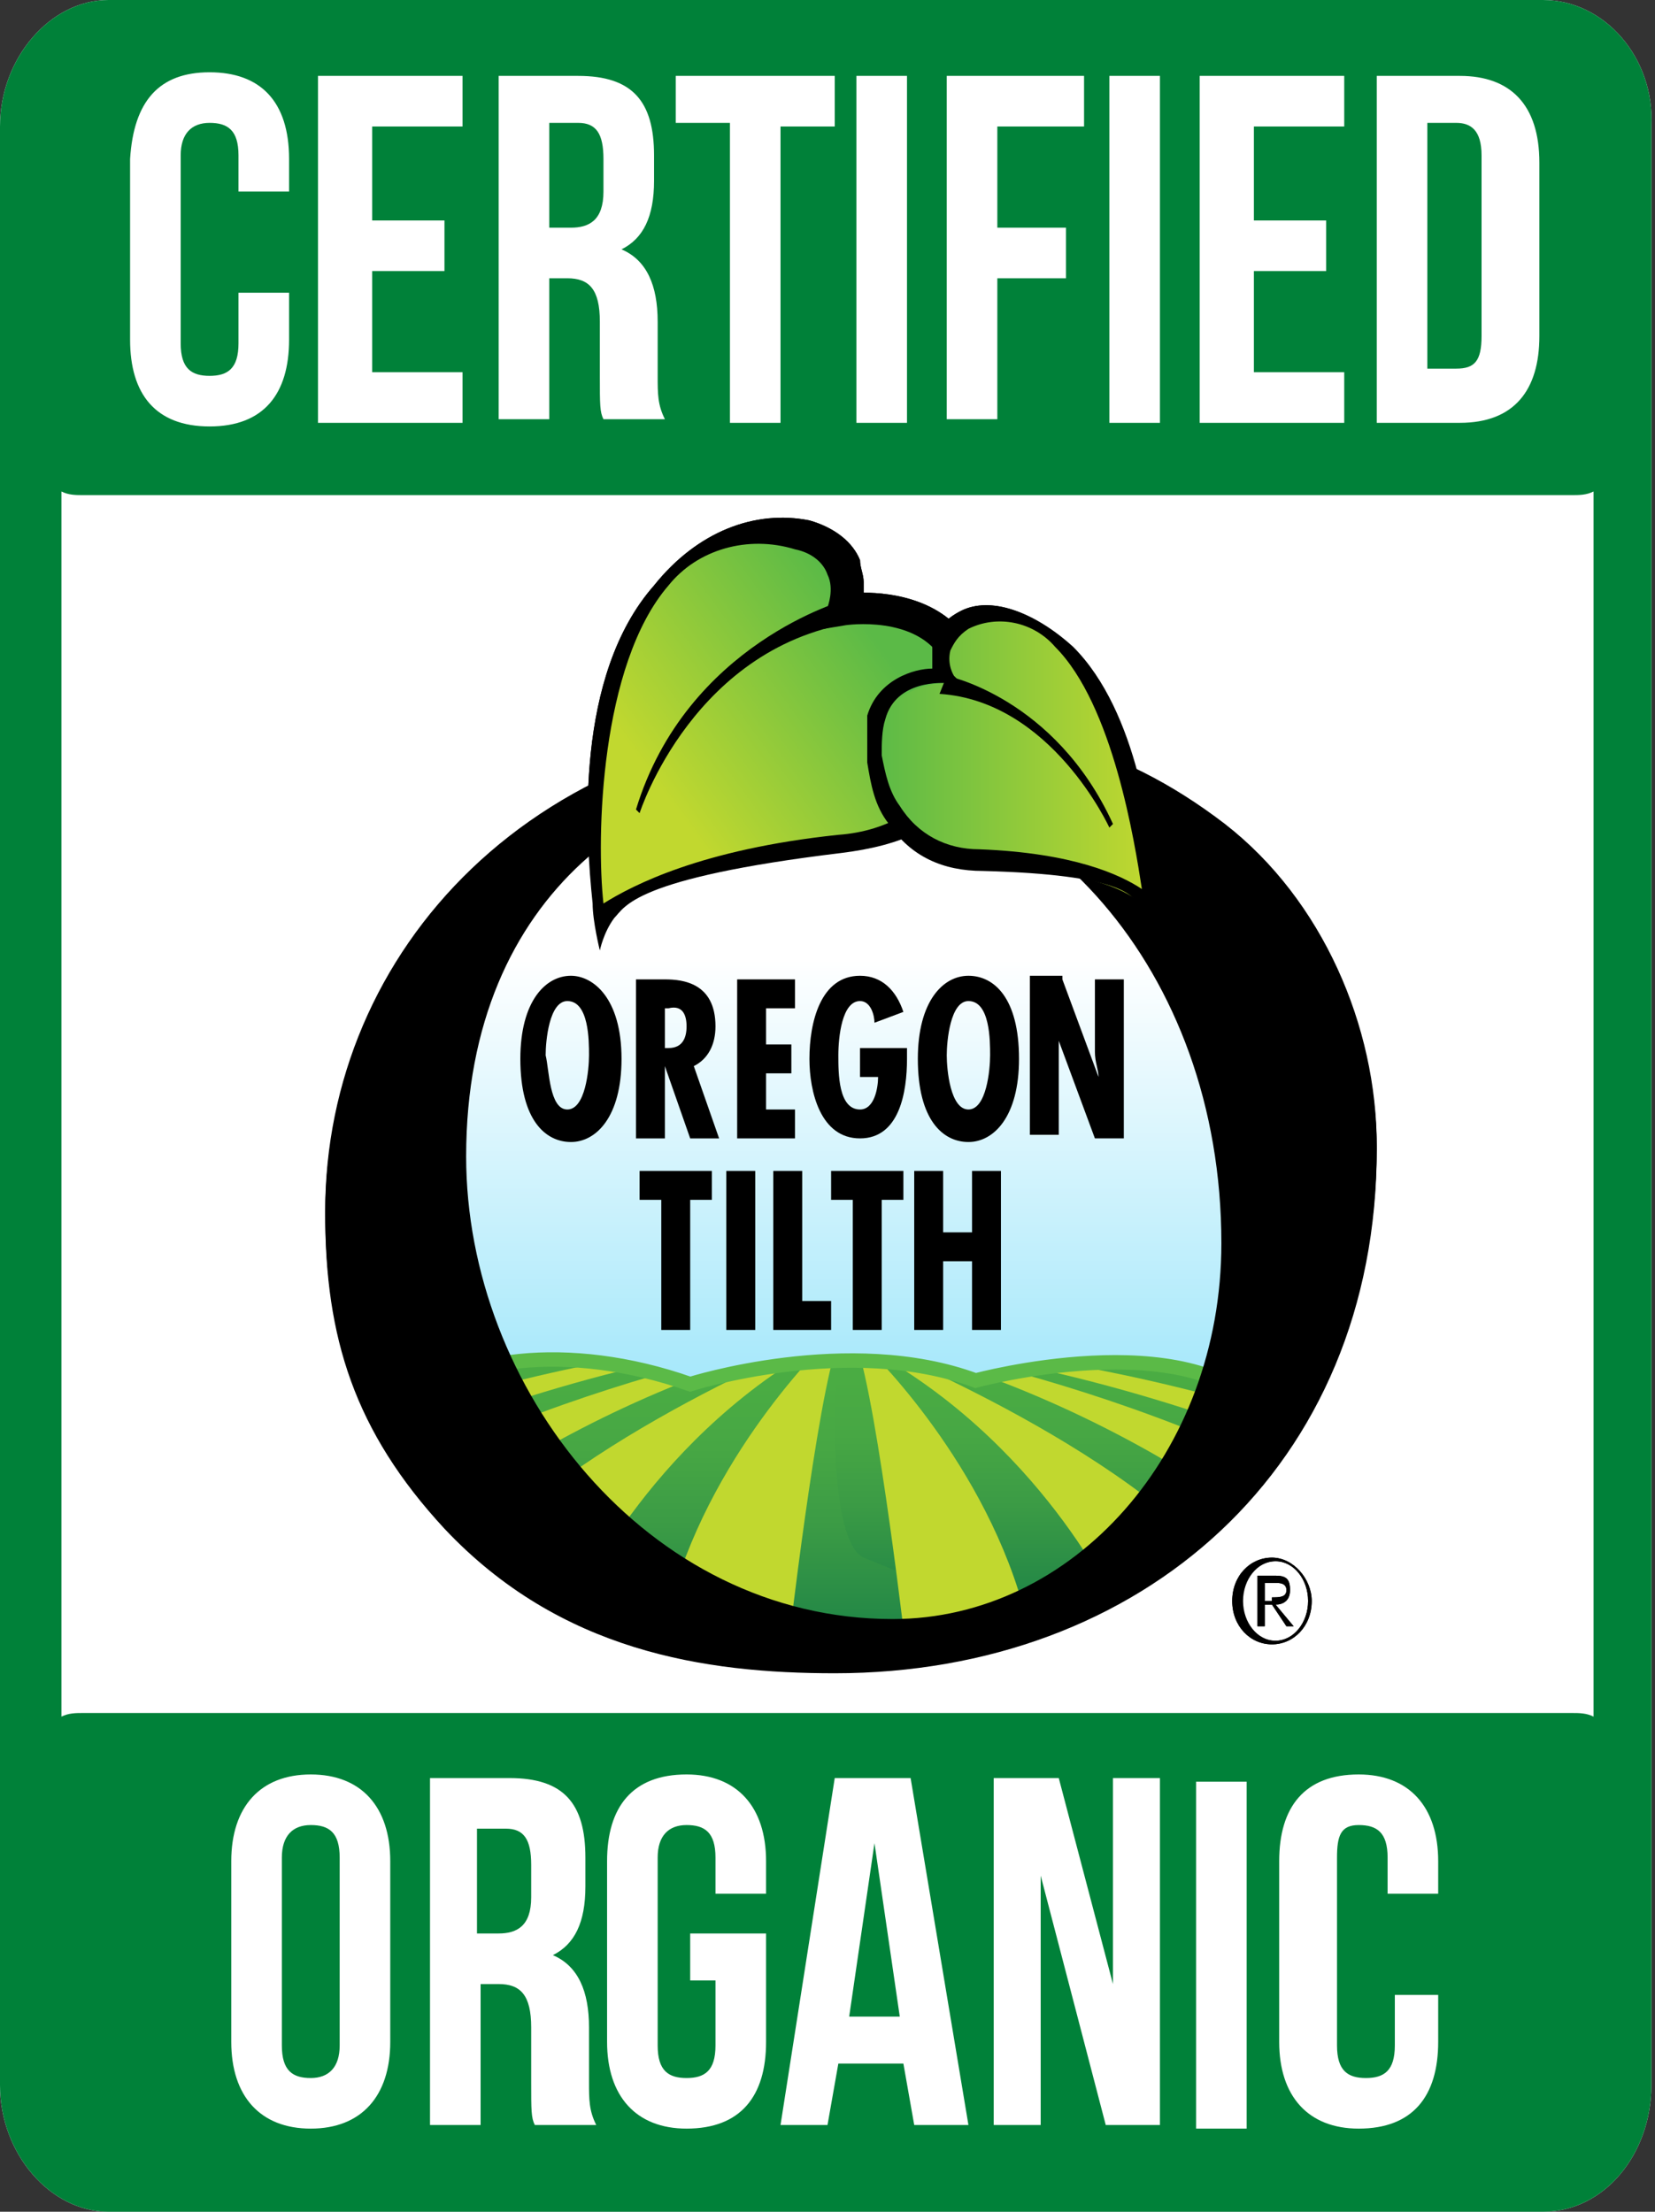 <!-- Generator: Adobe Illustrator 21.0.2, SVG Export Plug-In  -->
<svg version="1.1"
	 xmlns="http://www.w3.org/2000/svg" xmlns:xlink="http://www.w3.org/1999/xlink" xmlns:a="http://ns.adobe.com/AdobeSVGViewerExtensions/3.0/"
	 x="0px" y="0px" width="45.8px" height="61.2px" viewBox="0 0 45.8 61.2" style="enable-background:new 0 0 45.8 61.2;"
	 xml:space="preserve">
<rect x="0" y="0" width="45.8" height="61.2" fill="#333333" stroke="none"/>
<style type="text/css">
	.st0{fill:#FFFFFF;}
	.st1{fill:#008139;}
	.st2{fill:url(#SVGID_1_);enable-background:new    ;}
	.st3{fill:url(#SVGID_2_);enable-background:new    ;}
	.st4{fill:url(#SVGID_3_);enable-background:new    ;}
	.st5{fill:url(#SVGID_4_);enable-background:new    ;}
	.st6{clip-path:url(#SVGID_6_);fill:url(#SVGID_7_);}
	.st7{clip-path:url(#SVGID_6_);}
	.st8{clip-path:url(#SVGID_9_);fill:#C1D82F;}
	.st9{clip-path:url(#SVGID_9_);fill:#AAD04E;}
	.st10{clip-path:url(#SVGID_6_);fill:url(#SVGID_10_);}
	.st11{clip-path:url(#SVGID_12_);fill:#C1D82F;}
	.st12{fill:url(#SVGID_13_);enable-background:new    ;}
	.st13{fill:url(#SVGID_14_);enable-background:new    ;}
	.st14{fill:url(#SVGID_15_);enable-background:new    ;}
	.st15{fill:url(#SVGID_16_);enable-background:new    ;}
	.st16{fill:url(#SVGID_17_);enable-background:new    ;}
	.st17{fill:url(#SVGID_18_);enable-background:new    ;}
	.st18{clip-path:url(#SVGID_20_);fill:url(#SVGID_21_);}
	.st19{clip-path:url(#SVGID_20_);}
	.st20{clip-path:url(#SVGID_23_);fill:#C1D82F;}
	.st21{clip-path:url(#SVGID_23_);fill:#AAD04E;}
	.st22{clip-path:url(#SVGID_20_);fill:url(#SVGID_24_);}
	.st23{clip-path:url(#SVGID_26_);fill:#C1D82F;}
	.st24{fill:url(#SVGID_27_);enable-background:new    ;}
	.st25{fill:url(#SVGID_28_);enable-background:new    ;}
</style>
<defs>
</defs>
<g>
	<path class="st0" d="M42.7,0H3C1.4,0,0,1.6,0,3.5v54.2c0,1.9,1.4,3.5,3,3.5h39.7c1.7,0,3-1.6,3-3.5V3.5C45.8,1.6,44.4,0,42.7,0z"/>
	<path class="st1" d="M42.7,0H3C1.4,0,0,1.6,0,3.5v54.2c0,1.9,1.4,3.5,3,3.5h39.7c1.7,0,3-1.6,3-3.5V3.5C45.8,1.6,44.4,0,42.7,0z
		 M2.3,13.7h41.2c0.2,0,0.4,0,0.6-0.1v33.9c-0.2-0.1-0.4-0.1-0.6-0.1H2.3c-0.2,0-0.4,0-0.6,0.1V13.6C1.9,13.7,2.1,13.7,2.3,13.7z"/>
	<path class="st0" d="M6.4,51.5c0-1.5,0.8-2.4,2.2-2.4s2.2,0.9,2.2,2.4v5c0,1.5-0.8,2.4-2.2,2.4S6.4,58,6.4,56.5V51.5z M7.8,56.6
		c0,0.7,0.3,0.9,0.8,0.9c0.5,0,0.8-0.3,0.8-0.9v-5.2c0-0.7-0.3-0.9-0.8-0.9c-0.5,0-0.8,0.3-0.8,0.9V56.6z M14.8,58.8
		c-0.1-0.2-0.1-0.4-0.1-1.2v-1.5c0-0.9-0.3-1.2-0.9-1.2h-0.5v3.9h-1.4v-9.6h2.2c1.5,0,2.1,0.7,2.1,2.2v0.8c0,1-0.3,1.6-0.9,1.9v0
		c0.7,0.3,1,1,1,2v1.5c0,0.5,0,0.8,0.2,1.2H14.8z M13.2,50.6v2.9h0.6c0.5,0,0.9-0.2,0.9-1v-0.9c0-0.7-0.2-1-0.7-1H13.2z M19.2,53.5
		h2v3c0,1.5-0.7,2.4-2.2,2.4c-1.4,0-2.2-0.9-2.2-2.4v-5c0-1.5,0.7-2.4,2.2-2.4c1.4,0,2.2,0.9,2.2,2.4v0.9h-1.4v-1
		c0-0.7-0.3-0.9-0.8-0.9s-0.8,0.3-0.8,0.9v5.2c0,0.7,0.3,0.9,0.8,0.9s0.8-0.2,0.8-0.9v-1.8h-0.7V53.5z M26.8,58.8h-1.5l-0.3-1.7
		h-1.8l-0.3,1.7h-1.3l1.5-9.6h2.1L26.8,58.8z M23.5,55.8h1.4l-0.7-4.8h0L23.5,55.8z M28.8,51.9L28.8,51.9l0,6.9h-1.3v-9.6h1.8
		l1.5,5.7h0v-5.7h1.3v9.6h-1.5L28.8,51.9z M33.1,49.3h1.4v9.6h-1.4V49.3z M39.8,55.2v1.3c0,1.5-0.7,2.4-2.2,2.4
		c-1.4,0-2.2-0.9-2.2-2.4v-5c0-1.5,0.7-2.4,2.2-2.4c1.4,0,2.2,0.9,2.2,2.4v0.9h-1.4v-1c0-0.7-0.3-0.9-0.8-0.9S37,50.8,37,51.4v5.2
		c0,0.7,0.3,0.9,0.8,0.9s0.8-0.2,0.8-0.9v-1.4H39.8z M8,8.1v1.3c0,1.5-0.7,2.4-2.2,2.4s-2.2-0.9-2.2-2.4v-5C3.7,2.8,4.4,2,5.8,2
		S8,2.8,8,4.4v0.9H6.6v-1c0-0.7-0.3-0.9-0.8-0.9c-0.5,0-0.8,0.3-0.8,0.9v5.2c0,0.7,0.3,0.9,0.8,0.9c0.5,0,0.8-0.2,0.8-0.9V8.1H8z
		 M10.3,6.1h2v1.4h-2v2.8h2.5v1.4h-4V2.1h4v1.4h-2.5V6.1z M16.7,11.6c-0.1-0.2-0.1-0.4-0.1-1.2V8.9c0-0.9-0.3-1.2-0.9-1.2h-0.5v3.9
		h-1.4V2.1h2.2c1.5,0,2.1,0.7,2.1,2.2V5c0,1-0.3,1.6-0.9,1.9v0c0.7,0.3,1,1,1,2v1.5c0,0.5,0,0.8,0.2,1.2H16.7z M15.2,3.4v2.9h0.6
		c0.5,0,0.9-0.2,0.9-1V4.4c0-0.7-0.2-1-0.7-1H15.2z M18.6,2.1h4.5v1.4h-1.5v8.2h-1.4V3.4h-1.5V2.1z M23.7,2.1h1.4v9.6h-1.4V2.1z
		 M27.6,6.3h1.9v1.4h-1.9v3.9h-1.4V2.1H30v1.4h-2.4V6.3z M30.7,2.1h1.4v9.6h-1.4V2.1z M34.7,6.1h2v1.4h-2v2.8h2.5v1.4h-4V2.1h4v1.4
		h-2.5V6.1z M38.1,2.1h2.3c1.4,0,2.2,0.8,2.2,2.4v4.8c0,1.5-0.7,2.4-2.2,2.4h-2.3V2.1z M39.5,3.4v6.8h0.8c0.5,0,0.7-0.2,0.7-0.9v-5
		c0-0.7-0.3-0.9-0.7-0.9H39.5z"/>
	<g>
		<linearGradient id="SVGID_1_" gradientUnits="userSpaceOnUse" x1="23.76" y1="70.518" x2="23.76" y2="20.311">
			<stop  offset="0.208" style="stop-color:#00BDF2"/>
			<stop  offset="0.876" style="stop-color:#FFFFFF"/>
		</linearGradient>
		<ellipse class="st2" cx="23.8" cy="32.8" rx="12" ry="12.5"/>
		<path d="M12.3,42.3c-2.5-2.7-3.3-5.3-3.3-8.7c0-7.1,5.7-13.6,15.3-13.6c3.7,0,6.6,0.6,9.6,2.9c2.7,2.1,4.2,5.6,4.2,8.9
			c0,8.8-6.5,14.5-15,14.5C19.5,46.3,15.5,45.7,12.3,42.3z M33.8,34.4c0-7.6-5.1-13.1-10.9-13.1c-4.8,0-10,3.3-10,10.7
			c0,6.4,5,12.8,11.8,12.8C29.7,44.8,33.8,40.2,33.8,34.4z"/>
		<g>
			<g>
				<linearGradient id="SVGID_2_" gradientUnits="userSpaceOnUse" x1="24.245" y1="17.713" x2="18.385" y2="21.989">
					<stop  offset="0" style="stop-color:#5BBA47"/>
					<stop  offset="1" style="stop-color:#C1D82F"/>
				</linearGradient>
				<path class="st3" d="M18.3,16.4c1-1.2,2.5-2,3.8-1.5c1.8,0.6,1.2,2,1.2,2s2.3-0.4,3.1,1.2c1,1.9,0.2,5-3.2,5.3
					c-6.3,0.7-6.6,2.3-6.6,2.3S15.7,19.5,18.3,16.4z"/>
				<path d="M18.1,16.2c-2.2,2.5-1.9,6.9-1.7,8.8c0,0.5,0.2,1.3,0.2,1.3s0.1-0.5,0.4-0.9c0.3-0.3,0.5-1.1,6.3-1.8
					c1.6-0.2,2.9-0.7,3.6-2c0.4-0.7,0.5-1.5,0.4-2.2c0-0.5-0.2-1-0.4-1.5c-0.7-1.3-2.2-1.5-3-1.5c0-0.1,0-0.2,0-0.3
					c0-0.2-0.1-0.4-0.1-0.6c-0.2-0.5-0.7-0.9-1.4-1.1C20.9,14.1,19.3,14.7,18.1,16.2z M22.8,17.4l0.6-0.1c0,0,2-0.3,2.7,1
					c0.2,0.4,0.3,0.8,0.4,1.2c0.1,0.6-0.1,1.2-0.3,1.8c-0.5,1-1.6,1.7-3,1.8c-3.8,0.4-5.7,1.4-6.5,1.9c-0.2-1.8-0.1-6.6,1.8-8.8l0,0
					c0.8-1,2.2-1.4,3.5-1c0.5,0.1,0.8,0.4,0.9,0.7c0.2,0.4,0,0.9,0,0.9L22.8,17.4z M18.1,16.2L18.1,16.2L18.1,16.2z"/>
			</g>
			<path d="M23.4,16.6c0,0-4.4,1.2-5.8,5.8l0.1,0.1c0,0,1.5-4.7,6.1-5.3L23.4,16.6z"/>
		</g>
		<g>
			<path d="M34.1,44.3c0-0.7,0.5-1.2,1.1-1.2c0.6,0,1.1,0.6,1.1,1.2c0,0.7-0.5,1.2-1.1,1.2C34.6,45.5,34.1,45,34.1,44.3z M36.2,44.3
				c0-0.6-0.4-1.1-0.9-1.1c-0.5,0-1,0.5-1,1.1c0,0.6,0.4,1.1,1,1.1C35.8,45.4,36.2,44.9,36.2,44.3z M35.8,45h-0.2l-0.4-0.6H35V45
				h-0.2v-1.4h0.5c0.3,0,0.4,0.1,0.4,0.4c0,0.3-0.2,0.4-0.4,0.4L35.8,45z M35.2,44.2c0.2,0,0.4,0,0.4-0.2c0-0.2-0.2-0.2-0.3-0.2H35
				v0.5H35.2z"/>
		</g>
		<g>
			<g>
				<linearGradient id="SVGID_3_" gradientUnits="userSpaceOnUse" x1="24.243" y1="21.131" x2="31.793" y2="21.131">
					<stop  offset="0" style="stop-color:#5BBA47"/>
					<stop  offset="1" style="stop-color:#C1D82F"/>
				</linearGradient>
				<path class="st4" d="M29.5,18.1c-0.8-0.8-1.9-1.3-2.7-0.9c-1.1,0.6-0.5,1.7-0.5,1.7s-1.5-0.1-1.9,1.2c-0.4,1.6,0.5,3.9,2.8,3.9
					c4.3,0.1,4.6,1.3,4.6,1.3S31.6,20.3,29.5,18.1z"/>
				<path d="M26.6,16.9c-0.4,0.2-0.7,0.5-0.8,0.9c0,0.2,0,0.3,0,0.4c0,0.1,0,0.2,0,0.3c-0.5,0-1.5,0.3-1.8,1.3
					C24,20.3,24,20.7,24,21.1c0.1,0.6,0.2,1.2,0.6,1.7c0.6,0.9,1.5,1.3,2.6,1.3c3.9,0.1,4.1,0.7,4.4,0.9c0.2,0.2,0.4,0.6,0.4,0.6
					s0-0.7,0-1c-0.1-1.4-0.5-4.9-2.3-6.7C28.6,16.9,27.4,16.5,26.6,16.9z M26.4,18.7c0,0-0.2-0.3-0.1-0.7c0.1-0.2,0.2-0.4,0.5-0.6
					c0.8-0.4,1.8-0.2,2.4,0.5l0,0c1.6,1.6,2.2,5.4,2.4,6.7c-0.6-0.4-2-1-4.5-1.1c-0.9,0-1.7-0.4-2.2-1.2c-0.3-0.4-0.4-0.9-0.5-1.4
					c0-0.3,0-0.7,0.1-1c0.3-1.1,1.6-1,1.7-1l0.4,0L26.4,18.7z M29.6,17.9L29.6,17.9L29.6,17.9z"/>
			</g>
			<path d="M26.2,18.7c0,0,3,0.6,4.6,4.1l-0.1,0.1c0,0-1.6-3.5-4.7-3.7L26.2,18.7z"/>
		</g>
		<g>
			<path d="M17.1,29.3c0,1.7-0.7,2.3-1.4,2.3c-0.7,0-1.4-0.6-1.4-2.3S15,27,15.7,27C16.4,27,17.1,27.6,17.1,29.3z M15.7,30.7
				c0.5,0,0.6-1.1,0.6-1.5c0-0.4,0-1.5-0.6-1.5c-0.5,0-0.6,1.1-0.6,1.5C15.2,29.6,15.2,30.7,15.7,30.7z"/>
			<path d="M17.6,31.5v-4.4h0.8c0.5,0,1.4,0.1,1.4,1.3c0,0.5-0.2,0.9-0.6,1.1l0.7,2h-0.8l-0.7-2h0v2H17.6z M18.4,29l0.1,0
				c0.4,0,0.5-0.3,0.5-0.6c0-0.3-0.1-0.6-0.5-0.5h-0.1V29z"/>
			<path d="M22,27.1v0.8h-0.8v1h0.7v0.8h-0.7v1H22v0.8h-1.6v-4.4H22z"/>
			<path d="M25.1,29v0.3c0,0.9-0.2,2.2-1.3,2.2s-1.4-1.3-1.4-2.2c0-1,0.3-2.3,1.4-2.3c0.6,0,1,0.4,1.2,1l-0.8,0.3
				c0-0.2-0.1-0.6-0.4-0.6c-0.5,0-0.6,1-0.6,1.5c0,0.5,0,1.5,0.6,1.5c0.4,0,0.5-0.6,0.5-0.9h-0.5V29H25.1z"/>
			<path d="M28.2,29.3c0,1.7-0.7,2.3-1.4,2.3c-0.7,0-1.4-0.6-1.4-2.3s0.7-2.3,1.4-2.3C27.5,27,28.2,27.6,28.2,29.3z M26.8,30.7
				c0.5,0,0.6-1.1,0.6-1.5c0-0.4,0-1.5-0.6-1.5c-0.5,0-0.6,1.1-0.6,1.5C26.2,29.6,26.3,30.7,26.8,30.7z"/>
			<path d="M29.4,27.1l1,2.7l0,0c0-0.2-0.1-0.4-0.1-0.7v-2h0.8v4.4h-0.8l-1-2.7l0,0l0,0.4l0,0.2v2h-0.8v-4.4H29.4z"/>
			<path d="M19.7,32.4v0.8h-0.6v3.6h-0.8v-3.6h-0.6v-0.8H19.7z"/>
			<path d="M20.9,32.4v4.4h-0.8v-4.4H20.9z"/>
			<path d="M22.2,32.4V36h0.8v0.8h-1.6v-4.4H22.2z"/>
			<path d="M25,32.4v0.8h-0.6v3.6h-0.8v-3.6h-0.6v-0.8H25z"/>
			<path d="M26.1,32.4v1.7h0.8v-1.7h0.8v4.4h-0.8V35h-0.8v1.9h-0.8v-4.4H26.1z"/>
		</g>
		<g>
			<linearGradient id="SVGID_4_" gradientUnits="userSpaceOnUse" x1="23.759" y1="70.484" x2="23.759" y2="20.308">
				<stop  offset="0.208" style="stop-color:#00BDF2"/>
				<stop  offset="0.876" style="stop-color:#FFFFFF"/>
			</linearGradient>
			<ellipse class="st5" cx="23.8" cy="32.8" rx="12" ry="12.5"/>
			<g>
				<defs>
					<path id="SVGID_5_" d="M11.4,38.9c1.1-1.3,4.3-1.8,7.7-0.6c0,0,4.4-1.4,7.9-0.1c0,0,5.9-1.6,8,0.9c1.1,1.3-4.1,6.4-11.2,6.2
						C17.4,45.2,9.9,40.7,11.4,38.9z"/>
				</defs>
				<clipPath id="SVGID_6_">
					<use xlink:href="#SVGID_5_"  style="overflow:visible;"/>
				</clipPath>
				<linearGradient id="SVGID_7_" gradientUnits="userSpaceOnUse" x1="15.737" y1="46.864" x2="15.737" y2="37.108">
					<stop  offset="0" style="stop-color:#007647"/>
					<stop  offset="0.234" style="stop-color:#268A46"/>
					<stop  offset="0.476" style="stop-color:#3B9B45"/>
					<stop  offset="0.697" style="stop-color:#47A744"/>
					<stop  offset="0.876" style="stop-color:#4AAC43"/>
				</linearGradient>
				<path class="st6" d="M5,40.8c0,0,10.2-5.2,21.4-3.2c0.3,0,0,7.1-0.1,9c0,1-10.4-0.5-10.4-0.5L5.8,44L5,40.8z"/>
				<g class="st7">
					<defs>
						<path id="SVGID_8_" d="M4.8,40.4c0,0,7.8-4.7,21.8-2.9c0.3,0-0.6,2.2-0.7,4.2c-0.1,1-1.7,1-1.7,1l-1.4,3l-7.4,0.1l-9-1
							L4.8,40.4z"/>
					</defs>
					<clipPath id="SVGID_9_">
						<use xlink:href="#SVGID_8_"  style="overflow:visible;"/>
					</clipPath>
					<path class="st8" d="M23.2,36.9c0,0-9.3,0.1-18.9,5C4,42,3.8,42.1,3.6,42.2l0.5,1.1C4.1,43.3,12.9,37.8,23.2,36.9z"/>
					<path class="st8" d="M22.6,37c0,0-9.7,1.5-16.8,7l3.7,0.1c0,0,5.1-5.1,13.3-7.1L22.6,37z"/>
					<path class="st8" d="M22.8,37c0,0-7.7,3.1-10.2,6.8c-0.5,0.7-0.7,1.2-0.7,1.2l3.6,0.6l0.5-1.3c0,0,2.1-4.7,7.1-7.3H22.8z"/>
					<path class="st8" d="M23,37c0,0-3.2,3-4.4,7.2l-0.6,3l3.8-1.5c0,0,0.8-7,1.4-8.6L23,37z"/>
					<path class="st9" d="M23.4,37.1c0,0,1.2,5.7,1.1,7c0,0,0.3,0,0.7-0.1c1.2-0.2,3.1-1.7,2.3-2.9c-0.8-1.2-2.1-2.8-3.8-4
						L23.4,37.1z"/>
				</g>

					<linearGradient id="SVGID_10_" gradientUnits="userSpaceOnUse" x1="-15.543" y1="45.842" x2="-15.543" y2="37.057" gradientTransform="matrix(-1 0 0 1 16.773 0)">
					<stop  offset="0" style="stop-color:#007647"/>
					<stop  offset="0.234" style="stop-color:#268A46"/>
					<stop  offset="0.476" style="stop-color:#3B9B45"/>
					<stop  offset="0.697" style="stop-color:#47A744"/>
					<stop  offset="0.876" style="stop-color:#4AAC43"/>
				</linearGradient>
				<path class="st10" d="M41.5,40.6c0,0-8.5-4.3-18.2-3.4c-0.2,0-0.5,5.4,0.6,5.9c3,1.2,6.6,2.8,6.6,2.8l10.2-2L41.5,40.6z"/>
				<g class="st7">
					<defs>
						<path id="SVGID_11_" d="M42,40.2c0,0-7.8-4.6-21.8-2.8c-0.3,0-2.1,6.8-2,8.7c0.1,1,4.3-0.6,4.3-0.6l1.6,0.1l7.4,1.8l8.8-2.8
							L42,40.2z"/>
					</defs>
					<clipPath id="SVGID_12_">
						<use xlink:href="#SVGID_11_"  style="overflow:visible;"/>
					</clipPath>
					<path class="st11" d="M23.8,37.1c0,0,9.3,0.1,18.9,5c0.2,0.1,0.7,0.3,0.7,0.3l-0.6,1.1C42.9,43.4,34,38,23.8,37.1z"/>
					<path class="st11" d="M24.3,37.1c0,0,9.7,1.5,16.8,7l-3.7,0.1c0,0-5.1-5.1-13.3-7.1L24.3,37.1z"/>
					<path class="st11" d="M24.1,37.2c0,0,7.7,3.1,10.2,6.8c0.5,0.7,0.7,1.2,0.7,1.2l-3.6,0.6l-0.5-1.3c0,0-2.1-4.7-7.1-7.3H24.1z"
						/>
					<path class="st11" d="M23.9,37.2c0,0,3.2,3,4.4,7.2l0.4,1.5l-3.6,0c0,0-0.8-7-1.4-8.7L23.9,37.2z"/>
				</g>
				<use xlink:href="#SVGID_5_"  style="overflow:visible;fill:none;stroke:#5BBA47;stroke-width:0.4;"/>
			</g>
			<path d="M12.3,42.2c-2.5-2.7-3.3-5.3-3.3-8.7c0-7.1,5.7-13.6,15.3-13.6c3.7,0,6.6,0.6,9.6,2.9c2.7,2.1,4.2,5.6,4.2,8.9
				c0,8.8-6.5,14.5-15,14.5C19.5,46.3,15.5,45.7,12.3,42.2z M33.8,34.4c0-7.6-5.1-13.1-10.9-13.1c-4.8,0-10,3.3-10,10.7
				c0,6.4,5,12.8,11.8,12.8C29.7,44.8,33.8,40.2,33.8,34.4z"/>
			<g>
				<g>
					<linearGradient id="SVGID_13_" gradientUnits="userSpaceOnUse" x1="24.244" y1="17.711" x2="18.388" y2="21.985">
						<stop  offset="0" style="stop-color:#5BBA47"/>
						<stop  offset="1" style="stop-color:#C1D82F"/>
					</linearGradient>
					<path class="st12" d="M18.3,16.4c1-1.2,2.5-2,3.8-1.5c1.8,0.6,1.2,2,1.2,2s2.3-0.4,3.1,1.2c1,1.9,0.2,5-3.2,5.3
						c-6.3,0.7-6.6,2.3-6.6,2.3S15.7,19.5,18.3,16.4z"/>
					<path d="M18.1,16.2c-2.2,2.5-1.9,6.9-1.7,8.8c0,0.5,0.2,1.3,0.2,1.3s0.1-0.5,0.4-0.9c0.3-0.3,0.5-1.1,6.3-1.8
						c1.6-0.2,2.9-0.7,3.6-2c0.4-0.7,0.5-1.5,0.4-2.2c0-0.5-0.2-1-0.4-1.5c-0.7-1.3-2.2-1.5-3-1.5c0-0.1,0-0.2,0-0.3
						c0-0.2-0.1-0.4-0.1-0.6c-0.2-0.5-0.7-0.9-1.4-1.1C20.9,14.1,19.3,14.7,18.1,16.2z M22.8,17.4l0.6-0.1c0,0,2-0.3,2.7,1
						c0.2,0.4,0.3,0.8,0.4,1.2c0.1,0.6-0.1,1.2-0.3,1.8c-0.5,1-1.6,1.7-3,1.8c-3.8,0.4-5.7,1.4-6.5,1.9c-0.2-1.8-0.1-6.6,1.8-8.8
						l0,0c0.8-1,2.2-1.4,3.5-1c0.5,0.1,0.8,0.4,0.9,0.7c0.2,0.4,0,0.9,0,0.9L22.8,17.4z M18.1,16.2L18.1,16.2L18.1,16.2z"/>
				</g>
				<path d="M23.4,16.6c0,0-4.4,1.2-5.8,5.8l0.1,0.1c0,0,1.5-4.7,6.1-5.3L23.4,16.6z"/>
			</g>
			<g>
				<path d="M34.1,44.3c0-0.7,0.5-1.2,1.1-1.2c0.6,0,1.1,0.6,1.1,1.2c0,0.7-0.5,1.2-1.1,1.2C34.6,45.5,34.1,45,34.1,44.3z
					 M36.2,44.3c0-0.6-0.4-1.1-0.9-1.1c-0.5,0-0.9,0.5-0.9,1.1c0,0.6,0.4,1.1,0.9,1.1C35.8,45.4,36.2,44.9,36.2,44.3z M35.8,45h-0.2
					l-0.4-0.6H35V45h-0.2v-1.4h0.5c0.3,0,0.4,0.1,0.4,0.4c0,0.3-0.2,0.4-0.4,0.4L35.8,45z M35.2,44.2c0.2,0,0.4,0,0.4-0.2
					c0-0.2-0.2-0.2-0.3-0.2H35v0.5H35.2z"/>
			</g>
			<g>
				<g>
					<linearGradient id="SVGID_14_" gradientUnits="userSpaceOnUse" x1="24.242" y1="21.127" x2="31.787" y2="21.127">
						<stop  offset="0" style="stop-color:#5BBA47"/>
						<stop  offset="1" style="stop-color:#C1D82F"/>
					</linearGradient>
					<path class="st13" d="M29.5,18.1c-0.8-0.8-1.9-1.3-2.7-0.9c-1.1,0.6-0.5,1.7-0.5,1.7s-1.5-0.1-1.9,1.2
						c-0.4,1.6,0.5,3.9,2.8,3.9c4.3,0.1,4.6,1.3,4.6,1.3S31.6,20.3,29.5,18.1z"/>
					<path d="M26.6,16.9c-0.4,0.2-0.7,0.5-0.8,0.9c0,0.2,0,0.3,0,0.4c0,0.1,0,0.2,0,0.3c-0.5,0-1.5,0.3-1.8,1.3
						C24,20.3,24,20.7,24,21.1c0.1,0.6,0.2,1.2,0.6,1.7c0.6,0.9,1.5,1.3,2.6,1.3c3.9,0.1,4.1,0.7,4.3,0.9c0.2,0.2,0.4,0.6,0.4,0.6
						s0-0.7,0-1c-0.1-1.4-0.5-4.9-2.3-6.7C28.6,16.9,27.4,16.5,26.6,16.9z M26.4,18.7c0,0-0.2-0.3-0.1-0.7c0.1-0.2,0.2-0.4,0.5-0.6
						c0.8-0.4,1.8-0.2,2.4,0.5l0,0c1.6,1.6,2.2,5.4,2.4,6.7c-0.6-0.4-1.9-1-4.5-1.1c-0.9,0-1.7-0.4-2.2-1.2
						c-0.3-0.4-0.4-0.9-0.5-1.4c0-0.3,0-0.7,0.1-1c0.3-1.1,1.6-1,1.7-1l0.4,0L26.4,18.7z M29.6,17.9L29.6,17.9L29.6,17.9z"/>
				</g>
				<path d="M26.2,18.7c0,0,3,0.6,4.6,4.1l-0.1,0.1c0,0-1.6-3.5-4.7-3.7L26.2,18.7z"/>
			</g>
			<g>
				<path d="M17.2,29.3c0,1.6-0.7,2.3-1.4,2.3c-0.7,0-1.4-0.6-1.4-2.3c0-1.6,0.7-2.3,1.4-2.3C16.4,27,17.2,27.6,17.2,29.3z
					 M15.7,30.7c0.5,0,0.6-1.1,0.6-1.5c0-0.4,0-1.5-0.6-1.5c-0.5,0-0.6,1.1-0.6,1.5C15.2,29.6,15.2,30.7,15.7,30.7z"/>
				<path d="M17.6,31.5v-4.4h0.8c0.5,0,1.4,0.1,1.4,1.3c0,0.5-0.2,0.9-0.6,1.1l0.7,2h-0.8l-0.7-2h0v2H17.6z M18.4,29l0.1,0
					c0.4,0,0.5-0.3,0.5-0.6c0-0.3-0.1-0.6-0.5-0.5h-0.1V29z"/>
				<path d="M22,27.1v0.8h-0.8v1h0.7v0.8h-0.7v1H22v0.8h-1.6v-4.4H22z"/>
				<path d="M25.1,29v0.3c0,0.9-0.2,2.2-1.3,2.2c-1.1,0-1.4-1.3-1.4-2.2c0-1,0.3-2.3,1.4-2.3c0.6,0,1,0.4,1.2,1l-0.8,0.3
					c0-0.2-0.1-0.6-0.4-0.6c-0.5,0-0.6,1-0.6,1.5c0,0.5,0,1.5,0.6,1.5c0.4,0,0.5-0.6,0.5-0.9h-0.5V29H25.1z"/>
				<path d="M28.2,29.3c0,1.6-0.7,2.3-1.4,2.3c-0.7,0-1.4-0.6-1.4-2.3c0-1.6,0.7-2.3,1.4-2.3C27.5,27,28.2,27.6,28.2,29.3z
					 M26.8,30.7c0.5,0,0.6-1.1,0.6-1.5c0-0.4,0-1.5-0.6-1.5c-0.5,0-0.6,1.1-0.6,1.5C26.2,29.6,26.3,30.7,26.8,30.7z"/>
				<path d="M29.4,27.1l1,2.7l0,0c0-0.2-0.1-0.4-0.1-0.7v-2h0.8v4.4h-0.8l-1-2.7l0,0l0,0.4l0,0.2v2h-0.8v-4.4H29.4z"/>
				<path d="M19.7,32.4v0.8h-0.6v3.6h-0.8v-3.6h-0.6v-0.8H19.7z"/>
				<path d="M20.9,32.4v4.4h-0.8v-4.4H20.9z"/>
				<path d="M22.2,32.4V36h0.8v0.8h-1.6v-4.4H22.2z"/>
				<path d="M25,32.4v0.8h-0.6v3.6h-0.8v-3.6h-0.6v-0.8H25z"/>
				<path d="M26.1,32.4v1.7h0.8v-1.7h0.8v4.4h-0.8v-1.9h-0.8v1.9h-0.8v-4.4H26.1z"/>
			</g>
		</g>
	</g>
</g>
</svg>
